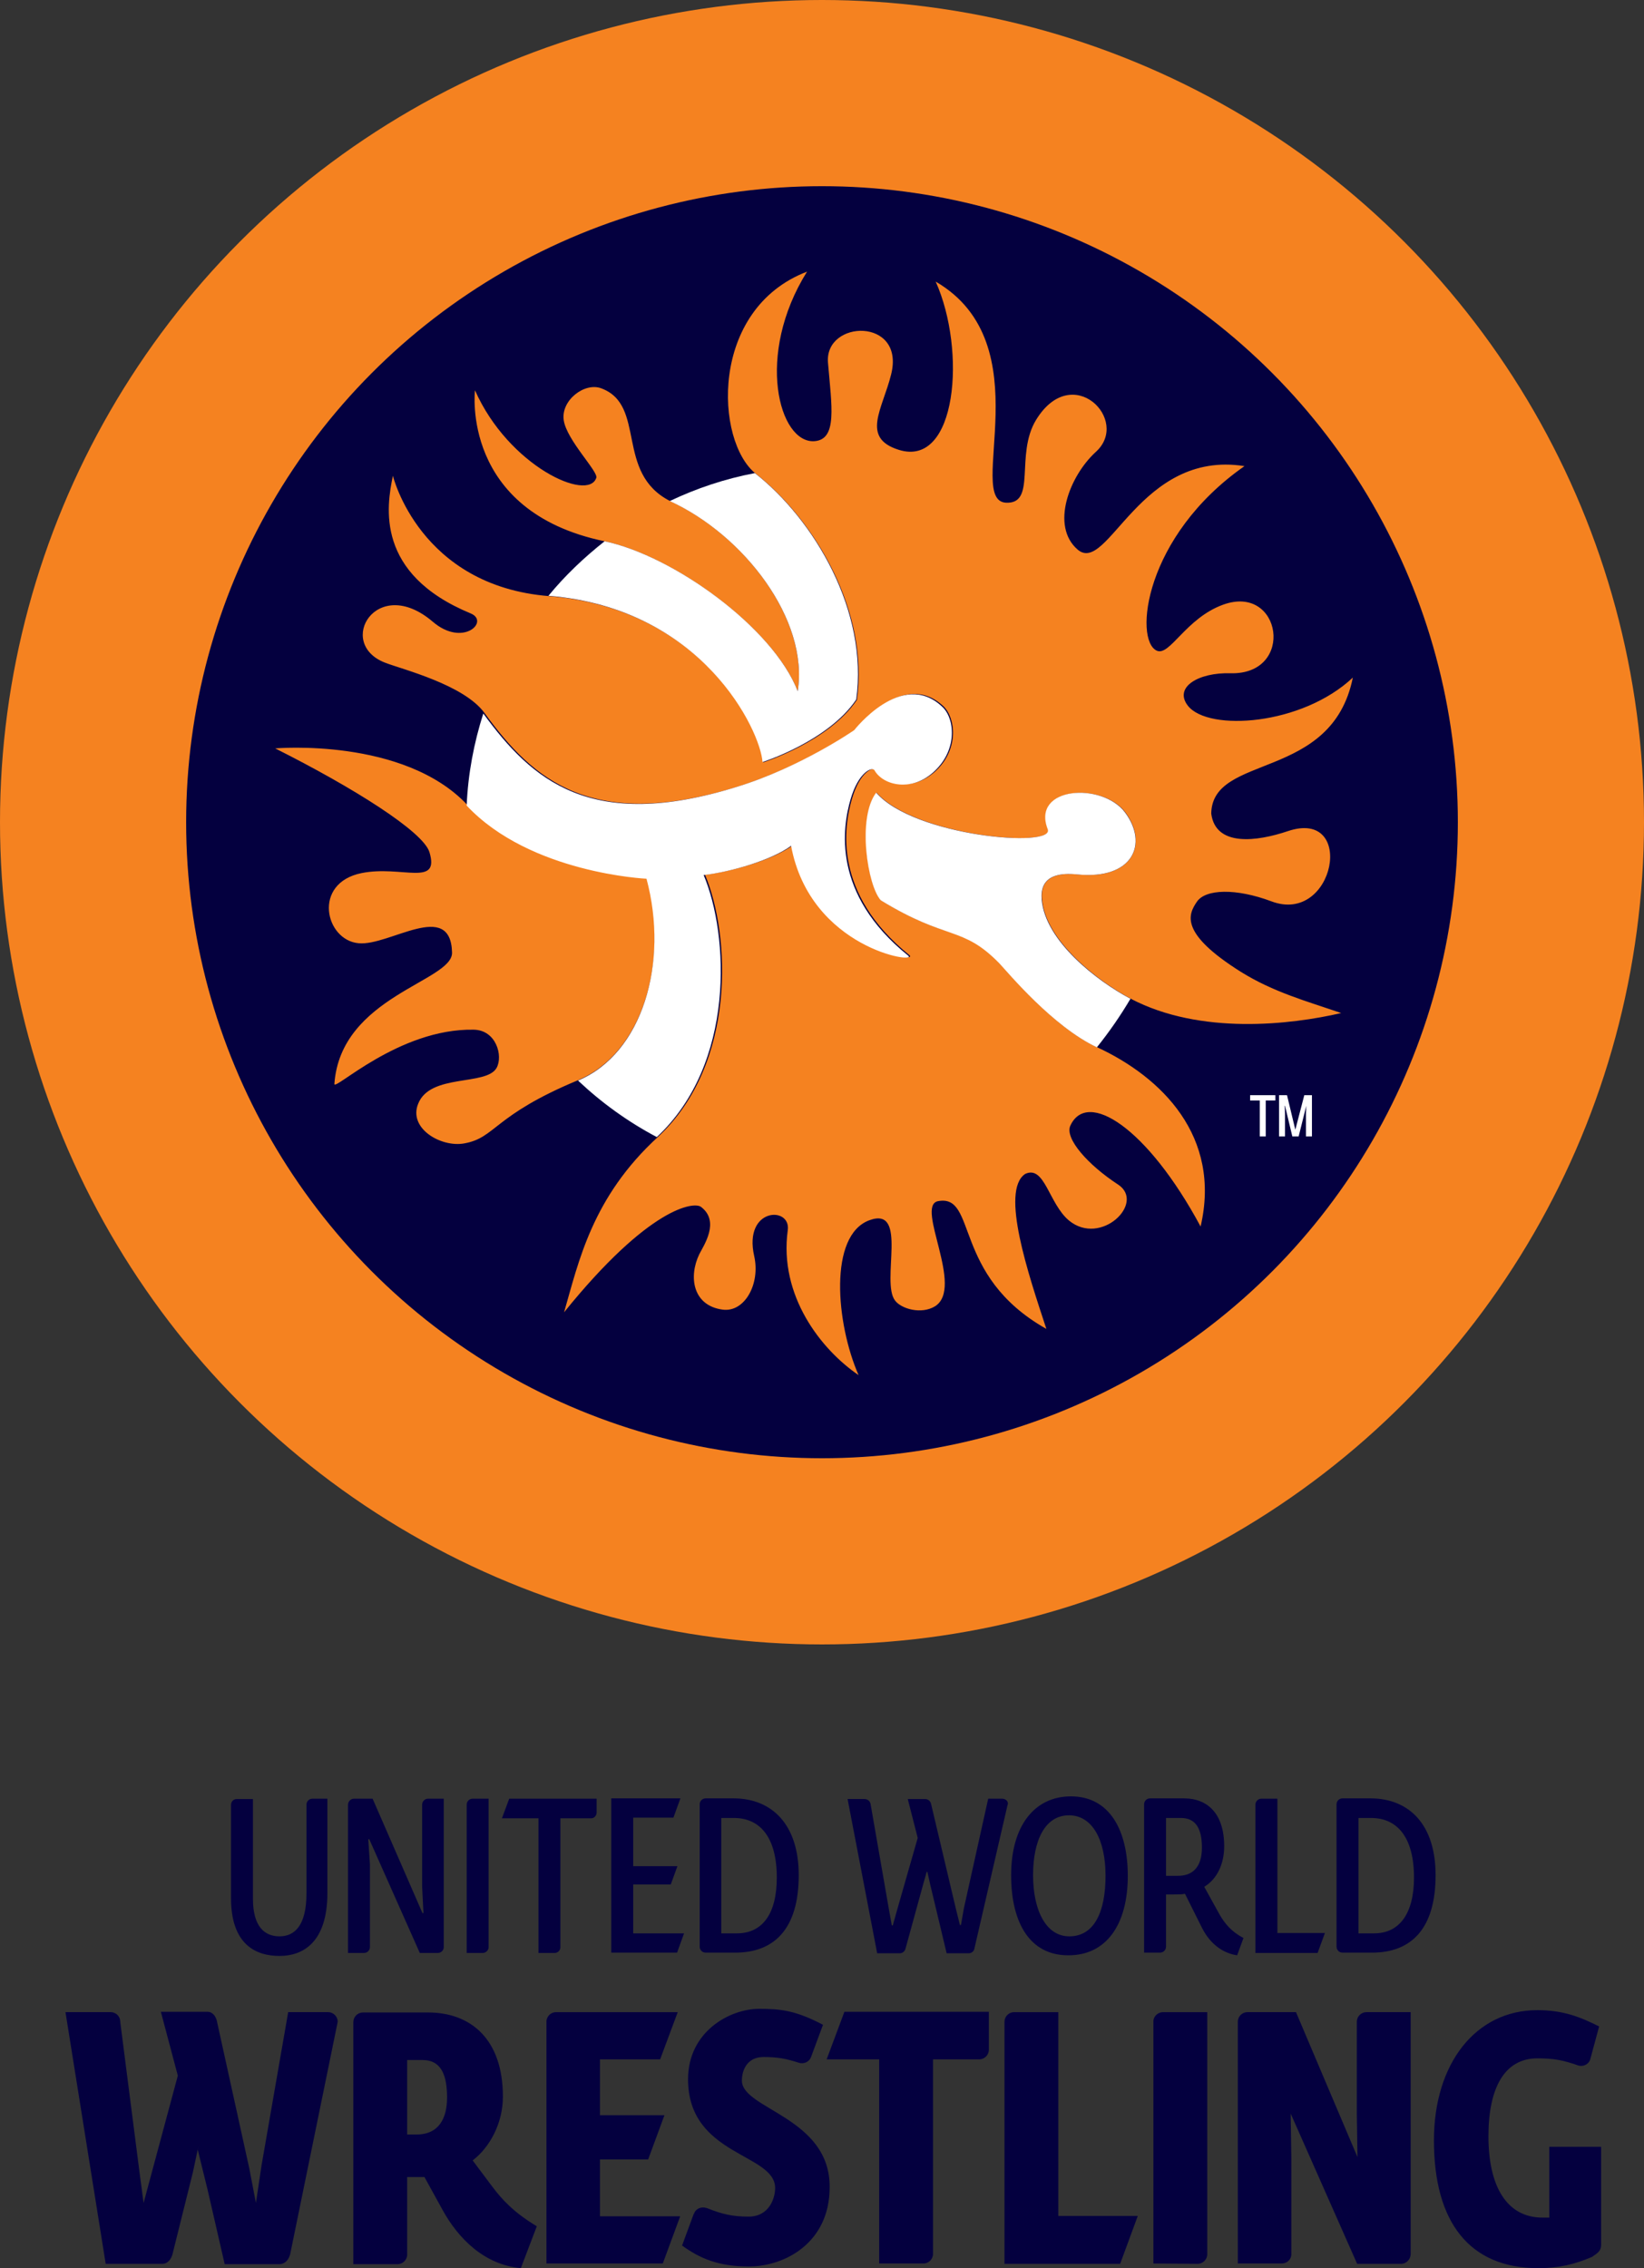 <?xml version="1.0" encoding="UTF-8" standalone="no"?> <!-- Created with Inkscape (http://www.inkscape.org/) --> <svg xmlns:dc="http://purl.org/dc/elements/1.1/" xmlns:cc="http://creativecommons.org/ns#" xmlns:rdf="http://www.w3.org/1999/02/22-rdf-syntax-ns#" xmlns:svg="http://www.w3.org/2000/svg" xmlns="http://www.w3.org/2000/svg" xmlns:sodipodi="http://sodipodi.sourceforge.net/DTD/sodipodi-0.dtd" xmlns:inkscape="http://www.inkscape.org/namespaces/inkscape" width="269.26" height="371.389" viewBox="0 0 494.6 682.2" id="svg2" inkscape:version="0.91 r13725" sodipodi:docname="logo-inv.svg"><rect x="0" y="0" width="494.6" height="682.2" fill="#333333" stroke="none"/> <defs id="defs4"></defs>  <g inkscape:label="Calque 1" inkscape:groupmode="layer" id="layer1" transform="translate(-95.557,-111.262)"> <g id="g4139" transform="translate(95.557,111.262)"> <path d="m 408.3,680.9 -20,-45.2 0.2,13.3 0,29.2 c -0.1,1.5 -1.4,2.6 -2.9,2.6 0,0 0,0 0,0 l -13.2,0 0,-72.7 c 0,0 0,0 0,0 0,-1.6 1.3,-2.9 2.9,-2.9 0,0 0,0 0.1,0 l 14.5,0 18.5,43.6 -0.2,-13.3 0,-27.3 c 0,0 0,0 0,-0.1 0,-1.6 1.3,-2.9 2.9,-2.9 0,0 0,0 0.1,0 l 13.2,0 0,72.9 c -0.1,1.5 -1.3,2.8 -2.9,2.8 0,0 0,0 0,0 l -13.2,0 z m 73.4,-5.8 c 0,0 0,0 0,0 l 0,-29.4 -15.6,0 0,21.3 -2,0 c -10.8,0 -16.3,-9.4 -16.3,-24.5 0,-14.6 4.9,-23.4 14.7,-23.4 4.9,0 7.7,0.5 12.5,2.2 1.4,0.3 2.9,-0.4 3.4,-1.8 0,0 0,0 0,0 l 2.7,-10 c -5.6,-2.8 -10.7,-4.9 -18.6,-4.9 -18.5,0 -31.1,16 -31.1,39.2 0,24.5 10.6,38.4 31.4,38.4 6.1,0 10.8,-1.1 16.2,-3.4 1.3,-1 2.7,-1.5 2.7,-3.7 z M 87.3,678 c 0,0 0,0 0,0 l 14.3,-69.9 c 0,-1.6 -1.3,-2.9 -2.9,-2.9 l -12,0 -8,46 -1.8,12 0.1,-0.6 -2,-10.4 -9.7,-44.1 c 0,0 0,0 0,-0.1 -0.4,-1.6 -1.3,-2.9 -2.9,-2.9 l -14,0 5.1,19.2 -10.3,38.3 -1.4,-10.6 -5.6,-43.7 c 0,0 0,-0.1 0,-0.2 l 0,0 -0.1,-0.7 c -0.3,-1.3 -1.5,-2.2 -2.8,-2.2 l -13.6,0 12.1,75.7 17.2,0 c 1.5,-0.1 2.5,-1.4 2.9,-2.9 l 0,0 6.1,-24.5 1.8,-8.4 -0.3,1.5 3,12.2 5.1,22.2 16.7,0 c 1.7,-0.2 2.6,-1.5 3,-3 z m 135.9,-52.2 c 0,-3.2 1.6,-7.1 6.5,-7.1 4.4,0 6.8,0.5 10.9,1.8 1.4,0.3 2.9,-0.4 3.4,-1.8 l 3.6,-9.7 c -8.2,-4.3 -12.7,-4.8 -19.2,-4.8 -8.8,0 -21.4,6.8 -21.4,21.2 0,23.1 26.2,22.2 26.2,32.7 0,3.1 -1.8,8.6 -8,8.6 -4.7,0 -7.9,-0.7 -12.6,-2.6 0,0 0,0 -0.1,0 -1.5,-0.5 -3.2,0.2 -3.7,1.7 0,0.1 0,0.1 -0.1,0.1 l -3.5,9.5 c 5.4,3.9 11,6.3 20.1,6.3 10.9,0 24.3,-7.2 24.3,-23.8 0.2,-21.1 -26.4,-23.5 -26.4,-32.1 z m 137.1,55.1 c 1.6,0 2.9,-1.3 2.9,-2.9 l 0,-72.8 -13.2,0 c 0,0 0,0 -0.1,0 -1.5,0 -2.8,1.2 -2.9,2.6 l 0,73 13.3,0.1 c 0,0 0,0 0,0 z m -18,-14.4 -23.9,0 0,-61.3 -13.2,0 c 0,0 0,0 -0.1,0 -1.6,0 -2.9,1.3 -2.9,2.9 l 0,72.8 34.8,0 5.3,-14.4 z m -88.3,-61.3 -5.3,14.2 15.8,0 0,61.4 13.3,0 c 0,0 0,0 0,0 1.6,0 2.9,-1.3 2.9,-2.9 0,-0.1 0,-0.1 0,-0.1 l 0,-58.4 13.8,0 c 0,0 0.1,0 0.1,0 1.6,0 2.9,-1.3 2.9,-2.9 0,0 0,0 0,-0.1 l 0,-11.3 -43.5,0 z m -97.3,77 c -10.9,-1 -18.8,-8.8 -23.6,-17.6 l -5.4,-9.8 -5.2,0 0,23.2 c 0,0 0,0 0,0.1 0,1.6 -1.3,2.9 -2.9,2.9 0,0 0,0 0,0 l -13.3,0 0,-72.8 c 0,-1.6 1.3,-2.9 2.9,-2.9 0,0 0.1,0 0.1,0 l 19.5,0 c 12.9,0 22.5,8.1 22.5,25.3 0,8 -3.9,15.2 -9.1,19.2 l 6,8 c 2.8,3.7 6.3,7.6 13.3,11.8 l -4.8,12.6 z m -22.2,-51.3 c 0,-6.5 -1.6,-11.3 -7.4,-11.3 l -4.6,0 0,22.4 2.8,0 c 6.9,0 9.2,-5.1 9.2,-11.1 z m 70.1,35.8 0,-0.1 -24.1,0 0,-17.1 14.5,0 4.9,-13.3 -19.4,0 0,-16.8 18.1,0 5.3,-14.2 -36.5,0 c 0,0 0,0 -0.1,0 -1.5,0 -2.7,1.1 -2.9,2.6 l 0,73 35,0 5.2,-14.1 z m -59.4,-79.3 c 0.9,0 1.7,-0.7 1.8,-1.6 l 0,-44.8 -4.8,0 c -1,0 -1.8,0.8 -1.8,1.8 l 0,44.6 4.8,0 c 0,0 0,0 0,0 z m -13.5,0 c 1,0 1.8,-0.8 1.8,-1.7 l 0,-44.7 -4.7,0 c 0,0 0,0 0,0 -1,0 -1.8,0.8 -1.8,1.8 0,0 0,0 0,0 l 0,24.7 0.4,7.9 -0.3,0 -15,-34.4 -5.6,0 c 0,0 0,0 0,0 -1,0 -1.7,0.8 -1.8,1.7 l 0,44.7 4.8,0 c 0,0 0,0 0,0 1,0 1.8,-0.8 1.8,-1.8 l 0,-24.8 -0.5,-7.6 0.3,0 15.2,34.2 5.4,0 c 0,0 0,0 0,0 z M 94,541 c -1,0 -1.8,0.8 -1.8,1.8 l 0,26.7 c 0,9.7 -3.6,12.9 -8.1,12.9 -4.4,0 -8,-2.8 -8,-11.3 l 0,-30 -4.9,0 c -1,0 -1.7,0.8 -1.7,1.8 l 0,0 0,28 c 0,14 7.5,17.4 14.6,17.4 6.8,0 14.4,-3.8 14.4,-19 l 0,-28.3 -4.5,0 z m 73,46.4 c 0.9,-0.1 1.6,-0.8 1.6,-1.8 l 0,-38.7 9.2,0 c 1,0 1.7,-0.8 1.7,-1.8 0,0 0,0 0,0 l 0,-4.1 -26.3,0 -2.2,5.9 0,0 11,0 0,40.5 5,0 z m 38.8,-5.9 0,0 -15.3,0 0,-14.7 11.3,0 2,-5.5 -13.3,0 0,-14.6 12.1,0 2.1,-5.8 -20.8,0 0,46.4 19.8,0 2.1,-5.8 z M 240.3,564 c 0,16.1 -7.3,23.3 -19.1,23.3 l -8.9,0 c -1,0 -1.8,-0.8 -1.8,-1.8 l 0,-42.8 c 0,-1 0.8,-1.8 1.8,-1.8 l 8.6,0 c 11.3,0.1 19.4,7.8 19.4,23.1 z m -6.6,0.7 c 0,-11.9 -4.9,-17.9 -12.9,-17.9 l -3.8,0 0,34.7 4.7,0 c 7.7,0 12,-5.9 12,-16.8 z m 105.6,-0.5 c 0,-13.6 -5.4,-23.9 -17.1,-23.9 -11,0 -18,8.9 -18,23.7 0,14.7 5.9,24.1 17.1,24.1 11.5,0.1 18,-9.2 18,-23.9 z m -6.7,0 c 0,10.5 -3.2,18.2 -10.9,18.2 -7.1,0 -10.9,-8 -10.9,-18.4 0,-10.3 3.5,-18 10.8,-18 7,0 11,7.3 11,18.2 z m 99.3,-0.2 c 0,16.1 -7.3,23.3 -19.1,23.3 l -8.9,0 c -1,0 -1.8,-0.8 -1.8,-1.8 l 0,-42.8 c 0,-1 0.8,-1.8 1.8,-1.8 l 8.6,0 c 11.4,0.1 19.4,7.8 19.4,23.1 z m -6.5,0.7 c 0,-11.9 -4.9,-17.9 -12.9,-17.9 l -3.8,0 0,34.7 4.7,0 c 7.6,0 12,-5.9 12,-16.8 z m -41.1,16.7 0,-40.4 -4.8,0 c -1,0 -1.8,0.8 -1.8,1.8 l 0,44.6 18.7,0 2.2,-6 -14.3,0 z m -10.2,1.5 -1.9,5.2 c -3.7,-0.5 -7.9,-2.9 -10.6,-8.3 l -5.1,-10.2 c -0.8,0.2 -2,0.2 -3.2,0.2 l -2.5,0 0,15.7 c 0,0 0,0 0,0 0,1 -0.8,1.8 -1.8,1.8 0,0 0,0 0,0 l -4.8,0 0,-44.6 c 0,-1 0.8,-1.8 1.8,-1.8 l 10.2,0 c 7.1,0 12.1,4.6 12.1,14.4 0,5.1 -2,9.8 -6,12.2 l 4.7,8.5 c 1.6,2.7 3.5,5 7.1,6.9 z m -12.5,-27.2 c 0,-5.9 -2,-8.9 -6.3,-8.9 l -4.5,0 0,17.4 3.3,0 c 4.8,0.1 7.5,-2.7 7.5,-8.5 z m -60.1,-14.7 -4.2,0 -7.3,32.9 -0.9,5.1 -0.3,0 -1.2,-4.8 -7.5,-31.7 c 0,0 0,0 0,0 -0.2,-0.8 -0.9,-1.4 -1.8,-1.4 0,0 0,0 0,0 l -5.2,0 3,11.7 -6.1,21.3 -1.4,5 -0.3,0 -0.9,-5 -5.5,-31.6 0,0 c -0.2,-0.8 -0.9,-1.4 -1.8,-1.4 0,0 0,0 0,0 l -5.1,0 8.9,46.4 6.8,0 c 0,0 0,0 0,0 0.8,0 1.5,-0.6 1.7,-1.3 l 5.3,-19.3 1.1,-3.9 0.2,0 0.9,4 4.9,20.5 6.6,0 c 0,0 0,0 0,0 0.8,0 1.5,-0.5 1.7,-1.2 l 10,-43.3 c 0,0 0,0 0,0 0.5,-1.2 -0.6,-2 -1.6,-2 z" class="st0" id="Wordmark" inkscape:connector-curvature="0" style="fill:#04003f;fill-opacity:1"></path> <g id="SYMBOL_1_"> <circle r="247.3" cy="247.3" cx="247.3" class="st1" id="Light_Blue_circle_2_" style="fill:#f58220"></circle> <circle r="191.3" cy="247.3" cx="247.3" class="st2" id="Dark_Blue_Circle_3_" style="fill:#04003f"></circle> <path d="m 240,207.9 c -7.5,-19.3 -37.7,-40.8 -58.1,-45.1 -43.4,-9 -39,-45.4 -39,-45.4 10.1,22.8 34.1,33.7 36.5,26.3 0.6,-1.9 -8.9,-11.3 -9.8,-17.3 -0.9,-6 6.3,-11.5 11.3,-9.6 13.7,5.1 4,25.4 20.7,33.9 22.2,10.2 41.8,35.7 38.4,57.2 z m -70.3,186.8 c 25.7,-31.8 39.1,-33.3 41.2,-31.7 5.8,4.4 0.8,11.6 -0.5,14.2 -3.3,6.8 -2,15.5 7,16.7 6.6,0.9 11.4,-7.7 9.5,-16.1 -3.3,-14.6 11.1,-15.1 10.1,-7.8 -2.7,19.7 10,35.9 21.3,43.6 -6.8,-15.5 -9.1,-42.1 3.3,-46.6 11.8,-4.3 3.3,18.6 7.7,24.2 1.9,2.5 7.9,4.2 12,1.7 8.9,-5.6 -5.9,-30 0.8,-31.6 12.1,-2.4 4.1,22.3 32.7,38.4 -5.4,-16.4 -13.9,-41.5 -6.4,-46.6 5.9,-2.8 7.1,8.9 13.2,14 9.6,7.9 23.1,-5.3 14.8,-10.8 -9.2,-6 -16.1,-13.9 -14.4,-17.7 5,-11 23.1,0.4 39.2,30.3 6.3,-27.1 -11.7,-44.9 -31.1,-53.9 -13.3,-6.2 -26.5,-22.3 -29.3,-25.2 -11.1,-11.6 -15.6,-6.7 -35.7,-19 -4,-4.3 -7.2,-24.8 -1.4,-32.4 11.5,13.2 53.9,16.8 51.6,11 -5,-12.8 16.5,-14.2 23.3,-5 6.9,9.4 2.3,20.3 -14.5,18.6 -10.8,-1.1 -10.9,4.9 -10.6,7.6 1.1,12.4 16.7,24.5 26.7,29.8 21,11 48.2,7.8 63.3,4.3 -10.5,-3.6 -20.4,-6.3 -30.2,-12.4 -18.6,-11.7 -15.8,-17.3 -13.2,-21.1 2.6,-3.8 11.7,-4.1 22.4,-0.1 19.1,7.2 25.6,-28.1 4.9,-21.1 -9.2,3.1 -21.7,4.8 -23,-5.3 0.3,-18.2 36.3,-9.6 42.6,-40.9 -15.3,14.4 -43.4,16.3 -49.6,8.5 -4.4,-5.6 3.2,-10.1 12.8,-9.8 19.6,0.5 15.4,-27.1 -2.3,-20.6 -11.2,4.1 -16,15.6 -19.9,13.8 -6.9,-3.2 -3.8,-34.4 26.4,-55.5 -31.6,-5 -41.1,32.9 -50.2,25.1 -8.2,-7.1 -2.5,-22.1 5.5,-29.4 10.5,-9.5 -7.1,-27.4 -18,-9.6 -6.4,10.5 0.3,25.4 -9.1,24.9 -12.4,-0.8 11.2,-47.7 -21.1,-66.5 9.3,20.7 6.4,56.1 -11.1,50.6 -11.5,-3.6 -4.9,-12.2 -2.3,-22.7 4.3,-17.2 -20.1,-16.5 -19,-3.5 1.1,13.1 2.9,23.1 -4.1,23.6 -10.6,0.7 -17.9,-25.9 -2.2,-51 -29.5,11.3 -27.7,51.1 -15.4,60.8 17.9,14.1 34.1,41.6 30.4,68 -8.5,12.6 -28.2,18.8 -28.2,18.8 -0.6,-9.3 -17.9,-46.3 -64.4,-50 -39,-3.1 -47,-36.2 -47,-36.2 -1.9,9.2 -5.4,29.5 23.4,41.4 5.8,2.4 -2.3,10.3 -11.4,2.5 -16.9,-14.4 -29.3,6.5 -14.4,12.3 5.1,2 23.8,6.6 30,15.2 14.6,20.1 32.2,35.8 76.5,22 19.2,-6 35.1,-17 35.1,-17 0,0 14.3,-18.4 26.4,-7.1 3.7,3.5 4.7,12.8 -2.1,19.3 -6.9,6.6 -15.6,4.4 -18.2,-0.1 -0.7,-1.1 -4.8,0.4 -7.2,8.7 -2.4,8.3 -5.8,28.4 17.3,47 3.2,2.6 -29.4,-1.9 -35.2,-33 -5.7,4.2 -17.9,7.8 -26.3,8.8 7.6,18 9.6,56.7 -14.1,78.8 -19.9,18.2 -23.9,37.6 -28.3,52.8 z M 136,286.5 c 0.2,8.7 -33.5,13.1 -35.4,39.5 -0.2,2.4 19.3,-16.7 41.9,-16.3 6.8,0.1 8.9,7.9 6.9,11.5 -3.1,5.5 -20,1.6 -23.6,10.8 -3,7.4 6.9,13.2 13.9,11.9 9.5,-1.7 8.7,-8.4 34.2,-19 19.4,-8.1 27.4,-35.4 20.8,-60.8 0,0 -35,-1.6 -54.1,-22 -19.2,-20.4 -57.8,-17 -57.8,-17 23.5,11.8 44.5,25 46.4,31.2 3.2,10.6 -8.4,3.9 -20.4,6.3 -14.9,3 -11,20.2 -0.9,21.1 9.2,0.9 27.7,-13.3 28.1,2.8 z" class="st1" id="Blue_Sun_Fans_3_" inkscape:connector-curvature="0" style="fill:#f58220"></path> <path d="m 257.6,210.4 c -8.5,12.6 -28.2,18.8 -28.2,18.8 -0.6,-9.3 -17.9,-46.3 -64.4,-50 l 0,0 c 5,-6.1 10.7,-11.5 16.9,-16.4 20.5,4.3 50.6,25.8 58.1,45.1 3.4,-21.5 -16.2,-47 -38.5,-57.2 l 0,0 c 8,-3.8 16.6,-6.7 25.6,-8.4 18,14.1 34.2,41.7 30.5,68.1 z M 173.9,325 c 7.1,6.7 15,12.4 23.7,17 23.7,-22.1 21.7,-60.8 14.1,-78.8 8.5,-1 20.6,-4.6 26.3,-8.8 5.8,31.1 38.5,35.6 35.2,33 -23.1,-18.6 -19.7,-38.7 -17.3,-47 2.4,-8.3 6.6,-9.9 7.2,-8.7 2.6,4.6 11.4,6.7 18.2,0.1 6.9,-6.6 5.9,-15.9 2.1,-19.3 -12.1,-11.3 -26.4,7.1 -26.4,7.1 0,0 -16,11.1 -35.1,17 -44.3,13.8 -61.9,-2 -76.5,-22 l 0,0 c -2.8,8.8 -4.6,18.1 -5,27.7 l 0,0 c 19.1,20.4 54.1,22 54.1,22 6.8,25.3 -1.2,52.6 -20.6,60.7 0,0 0,0 0,0 z m 139.5,-54.4 c -0.2,-2.7 -0.2,-8.7 10.6,-7.6 16.9,1.7 21.5,-9.2 14.5,-18.6 -6.8,-9.2 -28.3,-7.9 -23.3,5 2.3,5.8 -40.2,2.2 -51.6,-11 -5.8,7.6 -2.6,28.1 1.4,32.4 20.1,12.3 24.5,7.5 35.7,19 2.8,3 16.1,19 29.3,25.2 3.7,-4.6 7.1,-9.5 10.1,-14.6 -10,-5.3 -25.6,-17.3 -26.7,-29.8 z" class="st0" id="FIGURES_1_" inkscape:connector-curvature="0" style="fill:#ffffff"></path> <path d="m 380.8,331 0,10.8 -1.8,0 0,-10.8 -2.9,0 0,-1.6 7.6,0 0,1.6 -2.9,0 z m 12.1,10.9 0,-7.1 0.1,-2.2 0,0 -2.3,9.2 -1.9,0 -2.2,-9.2 -0.1,0 0.1,2.3 0,6.9 -1.8,0 0,-12.4 2.4,0 2.5,10.4 0,0 2.7,-10.4 2.3,0 0,12.4 -1.8,0 z" class="st0" id="TM" inkscape:connector-curvature="0" style="fill:#ffffff"></path> </g> </g> </g> <style id="style4137" type="text/css"> .st0{fill:#FFFFFF;} .st1{fill:#F58220;} .st2{fill:#04003F;} </style> </svg> 